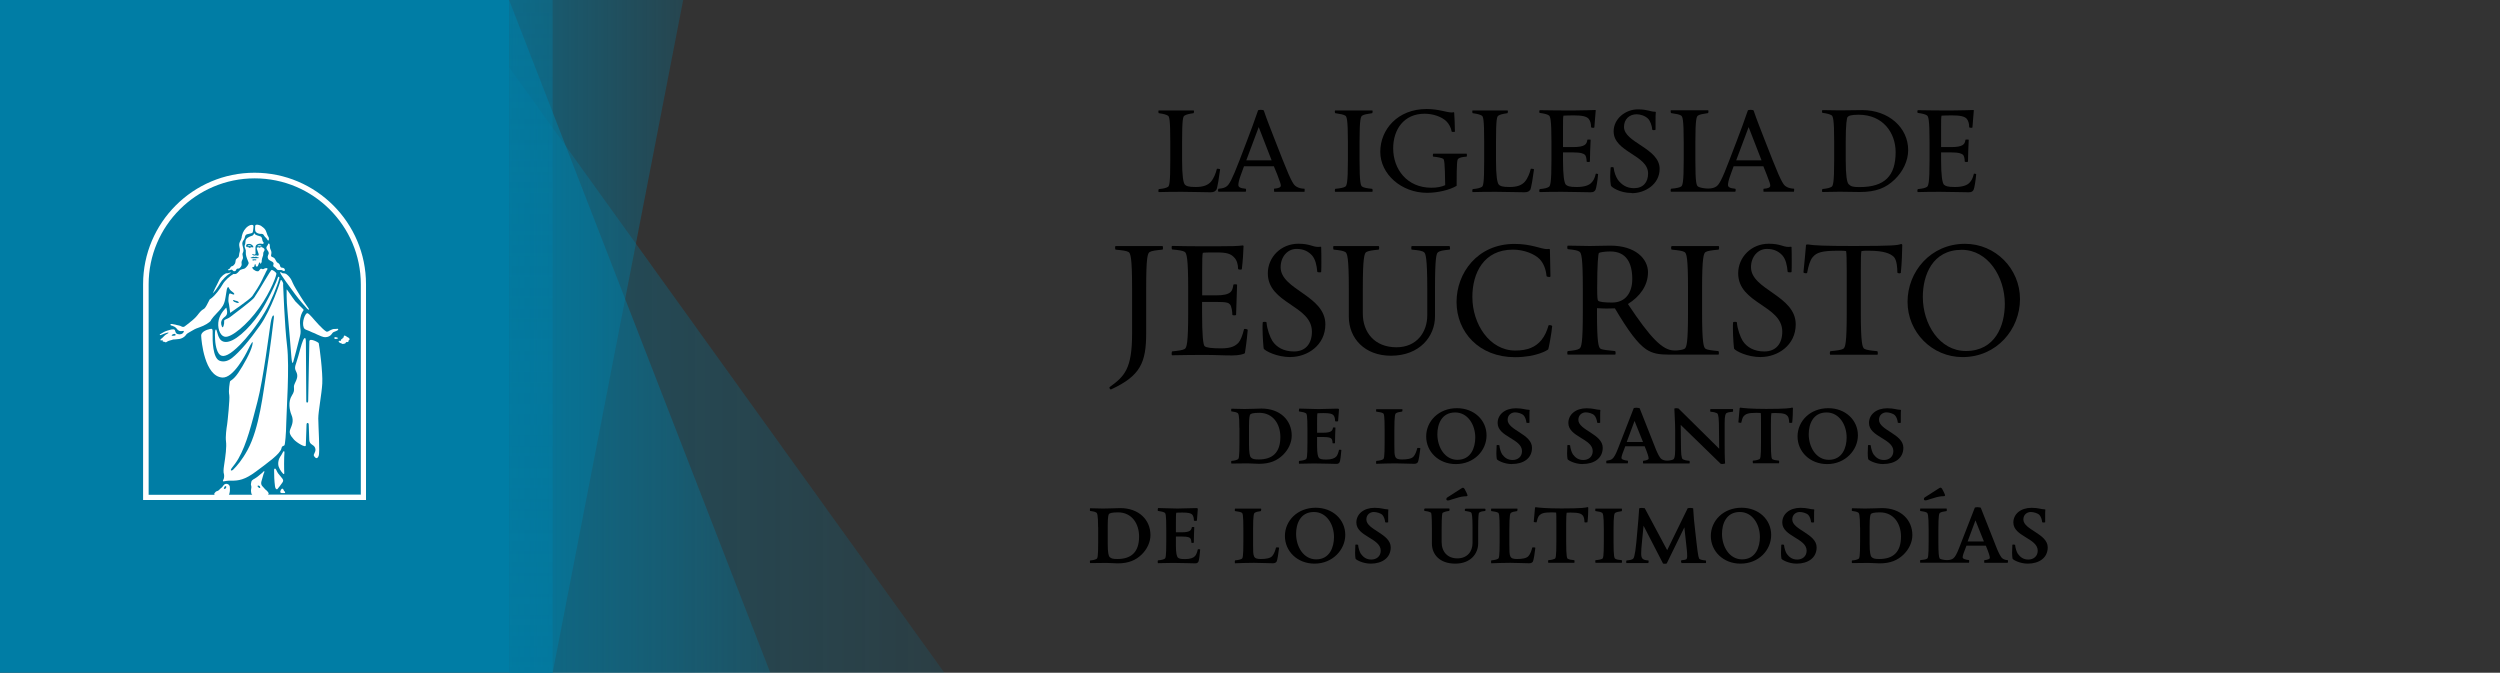 <?xml version="1.0" encoding="UTF-8"?>
<svg id="Layer_1" data-name="Layer 1" xmlns="http://www.w3.org/2000/svg" xmlns:xlink="http://www.w3.org/1999/xlink" viewBox="0 0 275 74">
  <rect x="0" y="0" width="275" height="74" fill="#333333" stroke="none"/>
  <defs>
    <style>
      .cls-1 {
        fill: url(#linear-gradient);
      }

      .cls-2 {
        fill: #007da5;
      }

      .cls-3 {
        fill: #fff;
      }

      .cls-4 {
        fill: url(#linear-gradient-3);
      }

      .cls-5 {
        fill: url(#linear-gradient-4);
      }

      .cls-6 {
        fill: url(#linear-gradient-2);
      }
    </style>
    <linearGradient id="linear-gradient" x1="-866.13" y1="-6453.24" x2="-866.13" y2="-6434.08" gradientTransform="translate(6509.23 -829.14) rotate(-90)" gradientUnits="userSpaceOnUse">
      <stop offset="0" stop-color="#007da5" stop-opacity=".6"/>
      <stop offset="1" stop-color="#007da5" stop-opacity=".25"/>
    </linearGradient>
    <linearGradient id="linear-gradient-2" x1="-869.83" y1="-6453.24" x2="-869.83" y2="-6405.35" gradientTransform="translate(6509.23 -829.14) rotate(-90)" gradientUnits="userSpaceOnUse">
      <stop offset="0" stop-color="#007da5" stop-opacity=".35"/>
      <stop offset="1" stop-color="#007da5" stop-opacity=".15"/>
    </linearGradient>
    <linearGradient id="linear-gradient-3" x1="-866.13" y1="-6453.24" x2="-866.13" y2="-6424.51" gradientTransform="translate(6509.23 -829.14) rotate(-90)" gradientUnits="userSpaceOnUse">
      <stop offset="0" stop-color="#007da5" stop-opacity=".6"/>
      <stop offset="1" stop-color="#007da5" stop-opacity=".25"/>
    </linearGradient>
    <linearGradient id="linear-gradient-4" x1="-903.14" y1="-6450.83" x2="-829.14" y2="-6450.83" gradientTransform="translate(6509.23 -829.14) rotate(-90)" gradientUnits="userSpaceOnUse">
      <stop offset="0" stop-color="#007da5" stop-opacity=".6"/>
      <stop offset="1" stop-color="#007da5" stop-opacity=".35"/>
    </linearGradient>
  </defs>
  <g>
    <g>
      <path d="m133.78,20.89c-.1.15-.26.26-.62.26-.87,0-1.91-.05-3.09-.05-.93,0-1.6,0-2.62.03,0,0-.03-.08-.03-.13,0-.1.03-.18.05-.2.56-.05.8-.13.98-.23.18-.08.28-.38.28-2.91v-2.04c0-2.52-.1-2.83-.28-2.91-.18-.1-.41-.18-.98-.26-.03,0-.05-.13-.05-.2,0-.05.03-.1.03-.1h3.86s.03.05.03.1c0,.08-.03.2-.05.2-.56.08-.8.15-.98.26-.18.08-.28.38-.28,2.91v2.04c0,1.68.13,2.45.31,2.65.15.15.36.26,1.19.26s1.34-.2,1.68-.59c.31-.36.54-.95.64-1.39,0-.03.05-.03.1-.03.1,0,.26.03.26.08-.09.72-.29,2.06-.42,2.26Z"/>
      <path d="m140.11,18.29h-3.27l-.31.85c-.26.69-.31,1-.31,1.21,0,.23.21.36.8.41.03,0,.05.08.05.15,0,.08-.03.18-.05.18h-2.99s-.05-.08-.05-.15c0-.08.03-.15.05-.18.44-.03.69-.1.9-.26.28-.2.59-.72,1.42-2.88l.77-2.01c.44-1.16.9-2.37,1.26-3.45,0-.05.15-.08.31-.08s.31.03.33.08c.36,1.08.75,2.01,1.16,3.09l.93,2.37c1.03,2.62,1.24,2.75,1.5,2.91.26.15.46.21.87.23.03,0,.03.05.03.13,0,.1,0,.21-.03.21h-3.32s-.02-.11-.02-.22c0-.08,0-.13.03-.13.44-.03.72-.13.72-.33,0-.15-.08-.41-.38-1.19l-.39-.95Zm-3.01-.65h2.78l-1.42-3.66-1.37,3.66Z"/>
      <path d="m146.86,21.1s-.03-.08-.03-.13c0-.1.03-.18.05-.2.56-.05.93-.13,1.08-.23.18-.08.31-.38.31-2.91v-2.01c0-2.52-.13-2.83-.31-2.91-.15-.1-.51-.18-1.08-.26-.03,0-.05-.13-.05-.2,0-.05.03-.1.03-.1h4.1s.03.05.03.1c0,.08-.03.2-.05.2-.56.08-.93.15-1.08.26-.18.08-.31.38-.31,2.91v2.01c0,2.52.13,2.83.31,2.91.15.1.51.18,1.08.23.03.03.05.1.05.2,0,.05-.03.13-.03.13h-4.1Z"/>
      <path d="m161.33,16.9s.03.08.03.15c0,.1,0,.18-.05.18-.54.05-.72.1-.9.23-.13.08-.18.51-.18,2.88v.1c-.77.46-2.09.77-3.25.77-2.83,0-5.15-2.06-5.15-4.51s1.91-4.71,5.1-4.71c1.31,0,2.21.38,2.75.38.08,0,.13,0,.18-.03.08,0,.1.03.1.05.03.49.08,1.34.08,2.09,0,.03-.08.03-.15.03-.1,0-.21,0-.21-.05-.05-.38-.31-.87-.59-1.13-.51-.49-1.44-.82-2.39-.82-2.27,0-3.45,1.73-3.45,3.81,0,2.29,1.52,4.33,4.2,4.33.64,0,1.11-.1,1.52-.28-.03-2.52-.1-2.83-.23-2.91-.15-.08-.51-.18-1.08-.23-.03,0-.05-.08-.05-.15s.03-.18.05-.18h3.69Z"/>
      <path d="m168.31,20.89c-.1.15-.26.26-.62.26-.87,0-1.91-.05-3.09-.05-.93,0-1.6,0-2.62.03,0,0-.03-.08-.03-.13,0-.1.03-.18.05-.2.56-.05.8-.13.98-.23.18-.08.28-.38.28-2.91v-2.04c0-2.52-.1-2.83-.28-2.91-.18-.1-.41-.18-.98-.26-.03,0-.05-.13-.05-.2,0-.05.03-.1.03-.1h3.86s.03.05.03.1c0,.08-.03.2-.05.2-.56.08-.8.15-.98.26-.18.08-.28.38-.28,2.91v2.04c0,1.68.13,2.45.31,2.65.15.15.36.26,1.19.26s1.34-.2,1.68-.59c.31-.36.54-.95.64-1.39,0-.03.05-.03.1-.03.1,0,.26.03.26.08-.09.72-.3,2.06-.42,2.26Z"/>
      <path d="m175.5,20.89c-.1.15-.18.26-.54.26-.87,0-1.91-.05-3.09-.05-.93,0-1.5,0-2.5.03-.03,0-.05-.08-.05-.15s.03-.15.05-.18c.56-.05.82-.13.98-.23.18-.08.31-.41.31-2.94v-2.01c0-2.52-.13-2.86-.31-2.94-.15-.1-.41-.18-.98-.26-.03,0-.05-.08-.05-.15,0-.08.03-.15.05-.15,1.11.03,2.86.03,3.79.03,1.24,0,1.86-.05,2.32-.05.05,0,.05.03.05.05-.05.46-.08,1.13-.15,1.86,0,.03-.08.05-.15.05-.1,0-.21-.03-.21-.08,0-.36-.08-.69-.28-.93-.23-.23-.64-.36-1.65-.36-.56,0-.95.03-1.11.03-.05.15-.05.62-.05,1.5v1.96h1.06c1.37,0,1.55-.31,1.62-.8,0-.03.1-.03.18-.03s.18,0,.18.03c-.03.38-.08,2.04-.08,2.39,0,.03-.1.05-.18.05-.1,0-.18-.03-.18-.05,0-.26-.05-.62-.2-.75-.13-.1-.33-.26-1.37-.26h-1.03v.87c0,1.68.13,2.47.31,2.68.18.15.36.26,1.21.26s1.37-.2,1.62-.49c.2-.2.36-.49.46-.95,0-.03.05-.03.08-.03.08,0,.21.05.18.08-.06.7-.19,1.5-.29,1.71Z"/>
      <path d="m179.49,21.23c-1.34,0-2.27-.67-2.29-.82-.05-.26-.08-.59-.08-.98,0-.33.03-.67.05-1,0-.03.08-.05.18-.05.08,0,.15.03.15.05.05.54.26,1.03.46,1.34.41.54.95.93,1.78.93,1.03,0,1.55-.67,1.55-1.62,0-2.04-3.79-2.34-3.79-4.63,0-1.42,1.34-2.42,2.65-2.42,1.11,0,1.37.26,1.91.26.05,0,.08.03.08.05-.03.26-.03.54-.03.87v1.06s-.1.05-.18.05-.18-.03-.18-.05c-.03-.44-.23-.98-.46-1.21-.31-.31-.82-.49-1.26-.49-.8,0-1.39.54-1.39,1.39,0,1.73,3.92,2.34,3.92,4.61,0,1.72-1.62,2.68-3.06,2.68Z"/>
      <path d="m208.43,19.73c-.98.95-2.06,1.39-3.86,1.39-.64,0-1.65-.03-2.19-.03s-1.29.03-1.91.03c-.03,0-.05-.08-.05-.15s.03-.15.05-.18c.56-.05.8-.13.98-.23.18-.08.31-.41.31-2.94v-2.01c0-2.52-.13-2.86-.31-2.94-.18-.1-.41-.18-.98-.26-.03,0-.05-.08-.05-.15,0-.08.03-.15.05-.15.62,0,1.39.03,1.91.03s1.86-.03,2.47-.03c2.88,0,5.05,1.91,5.05,4.4,0,1.19-.59,2.37-1.47,3.22Zm-3.99-7.11c-.87,0-1.11.13-1.21.26-.08.1-.2.77-.2,2.68v2.06c0,1.68.13,2.42.31,2.63.26.26.46.33,1.21.33,2.78,0,3.97-1.24,3.97-3.84,0-2.11-1.37-4.12-4.07-4.12Z"/>
      <path d="m217.09,20.89c-.1.15-.18.26-.54.26-.87,0-1.91-.05-3.09-.05-.93,0-1.5,0-2.5.03-.03,0-.05-.08-.05-.15s.03-.15.05-.18c.56-.05.82-.13.98-.23.18-.08.31-.41.31-2.94v-2.01c0-2.52-.13-2.86-.31-2.94-.15-.1-.41-.18-.98-.26-.03,0-.05-.08-.05-.15,0-.08.03-.15.05-.15,1.11.03,2.86.03,3.79.03,1.24,0,1.86-.05,2.32-.05.05,0,.05.03.05.05-.05.46-.08,1.13-.15,1.86,0,.03-.08.05-.15.05-.1,0-.21-.03-.21-.08,0-.36-.08-.69-.28-.93-.23-.23-.64-.36-1.65-.36-.56,0-.95.03-1.11.03-.05.15-.05.62-.05,1.5v1.96h1.06c1.37,0,1.55-.31,1.62-.8,0-.03.1-.03.18-.03s.18,0,.18.03c-.03.38-.08,2.04-.08,2.39,0,.03-.1.05-.18.05-.1,0-.18-.03-.18-.05,0-.26-.05-.62-.2-.75-.13-.1-.33-.26-1.37-.26h-1.03v.87c0,1.68.13,2.47.31,2.68.18.15.36.26,1.21.26s1.37-.2,1.62-.49c.2-.2.36-.49.46-.95,0-.03.05-.03.08-.03.08,0,.21.05.18.08-.06.7-.19,1.5-.29,1.71Z"/>
      <path d="m127.89,27.07s.04.09.04.19-.02.2-.06.2c-.72.07-1.18.13-1.4.26-.24.13-.39.62-.39,3.98v4.94c0,3.23-.62,4.69-3.83,6.18l-.06.02c-.07,0-.15-.11-.15-.2,0-.02,0-.04.02-.06,1.62-1.18,2.47-1.97,2.47-5.88v-5c0-3.36-.17-3.85-.39-3.98s-.7-.19-1.42-.26c-.04-.02-.06-.13-.06-.22s.02-.17.04-.17h5.19Z"/>
      <path d="m136.6,29.62s-.07.04-.15.04c-.11,0-.26-.02-.26-.09,0-.44-.13-.96-.43-1.25-.37-.41-.83-.55-1.88-.55-.72,0-1.4,0-1.57.04-.06.19-.07.87-.07,2.03v2.65h1.51c1.75,0,1.81-.5,1.92-1.16,0-.04.09-.06.19-.06.11,0,.22.02.22.06l-.11,3.32s-.09.04-.19.04c-.11,0-.22-.02-.22-.06,0-.33-.09-.96-.26-1.14-.17-.17-.26-.28-1.57-.28h-1.5v1.24c0,2.38.11,3.47.28,3.63s.74.24,1.82.24c1.14,0,1.57-.28,1.9-.62.22-.24.44-.77.61-1.48,0-.04.06-.04.11-.04.13,0,.3.06.3.11-.09,1.16-.3,2.51-.31,2.55-.09.11-.64.26-1.42.26-1.11,0-1.68-.06-3.21-.06-1.2,0-2.08.02-3.39.04-.02,0-.04-.07-.04-.17s.02-.24.06-.26c.72-.07,1.14-.13,1.37-.26s.39-.62.39-3.98v-2.69c0-3.36-.17-3.89-.39-4.02s-.64-.19-1.37-.26c-.04-.02-.06-.13-.06-.22s.02-.17.04-.17c.83.02,1.97.04,3.02.04h2.03c1.55,0,2.16-.02,2.71-.09.09,0,.11.04.11.07-.02.64-.07,1.56-.19,2.56Z"/>
      <path d="m141.96,39.28c-1.53,0-2.78-.68-2.95-.92-.02-.04-.13-1.27-.13-2.25,0-.24,0-.46.02-.64,0-.06.11-.07.22-.07.09,0,.2.02.2.07.04.7.39,1.64.64,2.03.46.7,1.25,1.16,2.38,1.16,1.27,0,1.97-.85,1.97-2.18,0-2.91-4.85-3.06-4.85-6.42,0-1.75,1.42-3.25,3.36-3.25,1.27,0,1.55.35,2.18.35.07,0,.15-.02.26-.02.06,0,.07.02.07.06.02.43.02,1.05.02,1.71,0,.33,0,.68-.02,1.01,0,.02-.07.04-.17.04-.11,0-.24-.02-.26-.07-.06-.74-.22-1.38-.57-1.79-.41-.44-.92-.72-1.71-.72-1,0-1.75.87-1.75,2.01,0,2.49,4.92,3.1,4.92,6.29,0,2.3-1.98,3.59-3.84,3.59Z"/>
      <path d="m159.51,27.29c0,.07-.02.17-.06.17-.72.07-1.09.13-1.29.31-.15.13-.31.57-.31,3.93v3.1c0,2.21-1.69,4.33-4.85,4.33-2.87,0-4.63-1.9-4.63-4.3v-3.13c0-3.36-.17-3.85-.39-3.98-.24-.13-.55-.19-1.27-.26-.04-.02-.06-.13-.06-.22s.02-.17.04-.17h4.98s.04.07.04.17-.02.2-.06.22c-.72.07-1.11.13-1.35.26-.22.13-.39.62-.39,3.98v2.8c0,2.03,1.27,3.7,3.7,3.7,2.27,0,3.39-1.71,3.39-3.5v-3c0-3.36-.19-3.8-.33-3.93-.2-.19-.62-.24-1.37-.31-.04,0-.06-.09-.06-.19s.02-.2.06-.2h4.13c.06,0,.07.12.07.23Z"/>
      <path d="m170.36,30.46c-.11,0-.22-.04-.24-.09-.07-.75-.31-1.38-.75-1.86-.56-.57-1.71-1.05-2.95-1.05-3.21,0-4.46,2.58-4.46,5.2,0,3,1.9,5.9,4.72,5.9,1.37,0,2.25-.39,2.88-1.16.39-.48.61-1.03.77-1.58,0-.04.06-.06.11-.06.13,0,.3.06.3.11-.06.77-.39,2.49-.43,2.55-.06.09-1.29.87-3.67.87-3.93,0-6.42-2.75-6.42-6.08,0-3.15,2.27-6.38,6.38-6.38,1.88,0,2.91.57,3.58.57.07,0,.15-.02.2-.02.07,0,.11.04.11.07l.06,2.97s-.09.06-.19.06Z"/>
      <path d="m193.7,39.28c-1.53,0-2.78-.68-2.95-.92-.02-.04-.13-1.27-.13-2.25,0-.24,0-.46.02-.64,0-.06.11-.07.22-.07.09,0,.2.02.2.07.04.7.39,1.64.64,2.03.46.7,1.25,1.16,2.38,1.16,1.27,0,1.97-.85,1.97-2.18,0-2.91-4.85-3.06-4.85-6.42,0-1.75,1.42-3.25,3.36-3.25,1.27,0,1.55.35,2.18.35.07,0,.15-.02.26-.02.06,0,.07.02.07.06.02.43.02,1.05.02,1.71,0,.33,0,.68-.02,1.01,0,.02-.07.04-.17.04-.11,0-.24-.02-.26-.07-.06-.74-.22-1.38-.57-1.79-.41-.44-.92-.72-1.71-.72-1,0-1.75.87-1.75,2.01,0,2.49,4.92,3.1,4.92,6.29,0,2.3-1.98,3.59-3.84,3.59Z"/>
      <path d="m209.12,30s-.09.07-.19.07c-.11,0-.22-.04-.22-.11,0-.46-.06-1.35-.37-1.68-.37-.39-1.12-.7-2.75-.7-.43,0-.64,0-.83.04-.06.19-.07,1.07-.07,2.23v4.54c0,3.36.17,3.85.39,3.98s.68.19,1.42.26c.04.02.06.13.06.22s-.02.17-.04.17h-5.2s-.04-.07-.04-.15c0-.11.02-.22.07-.24.72-.07,1.18-.13,1.4-.26.24-.13.39-.62.39-3.98v-4.54c0-1.16-.02-2.05-.07-2.23-.19-.04-.5-.04-.92-.04-1.73,0-2.32.19-2.75.7-.3.35-.48,1-.61,1.71,0,.06-.07.07-.15.07-.11,0-.26-.04-.26-.11.11-.96.22-2.36.28-2.99,0-.04.06-.07.15-.07h.07c.64.11,1.82.17,5.03.17,4.41,0,4.81-.09,5.14-.2.02,0,.06-.02.07-.02.07,0,.13.06.13.09-.01.7-.05,2.08-.16,3.06Z"/>
      <path d="m215.88,39.28c-3.37,0-6.05-2.75-6.05-6.08s2.55-6.38,6.32-6.38c3.37,0,6.05,2.75,6.05,6.08,0,3.3-2.54,6.38-6.32,6.38Zm-.09-11.8c-3.23,0-4.28,2.8-4.28,5.18,0,3,1.84,5.95,4.74,5.95,3.23,0,4.28-2.8,4.28-5.18,0-3-1.87-5.95-4.74-5.95Z"/>
      <path d="m136.33,47.05c0-1.43-.1-1.58-.22-1.63-.12-.07-.27-.12-.65-.17-.03,0-.03-.05-.03-.1s0-.19.02-.19h.12c.21,0,.84.03,1.32.03.72,0,1.5-.05,1.87-.05,2.08,0,3.33,1.31,3.33,2.97,0,.79-.38,1.56-.96,2.13-.65.63-1.44.98-2.64.98-.34,0-.87-.05-1.25-.05-.63,0-1.36.02-1.79.02-.02,0-.02-.12-.02-.17s0-.1.03-.12c.38-.03.56-.1.69-.17.12-.05.19-.19.19-1.87v-1.6h0Zm1.06-.2v2.03c0,.94.09,1.32.21,1.44.17.17.36.22.86.22,1.5,0,2.38-.74,2.38-2.47,0-1.41-.79-2.66-2.32-2.66-.72,0-.93.1-1,.19-.05.07-.13.33-.13,1.25Z"/>
      <path d="m144.88,46.71v.89h.67c.91,0,1.03-.24,1.08-.56,0-.02.07-.02.12-.02s.15,0,.15.02c-.02.26-.05,1.46-.05,1.7,0,.02-.1.03-.15.03-.07,0-.12-.02-.12-.03,0-.17-.03-.41-.14-.5-.09-.07-.22-.17-.91-.17h-.65v1c0,.81.09,1.17.21,1.31.12.1.24.17.81.17s.91-.14,1.08-.32c.14-.14.24-.43.31-.74,0-.02.12-.02.14-.02.05,0,.14.03.12.05-.03.48-.12,1.19-.19,1.32-.07.1-.12.19-.36.19-.58,0-1.2-.05-2.45-.05-.34,0-1.5.03-1.65.03-.02,0-.02-.12-.02-.17s0-.12.03-.14c.38-.03.6-.1.72-.17.12-.05.19-.19.19-1.87v-1.34c0-1.68-.07-1.82-.19-1.87-.12-.07-.34-.14-.72-.19-.03,0-.03-.07-.03-.12s.02-.19.03-.19h.22c.63,0,1.27.05,1.91.05.46,0,1.51-.05,2.08-.05.07,0,.15.02.17.07-.03.31-.05.82-.1,1.31,0,.02-.14.03-.19.03-.07,0-.14-.02-.14-.05,0-.24-.05-.5-.19-.65-.15-.15-.43-.22-1.1-.22-.38,0-.55.02-.65.02-.04.1-.04.77-.04,1.26Z"/>
      <path d="m154.27,45.13c0,.05-.02.14-.03.14-.38.05-.53.1-.65.17-.12.05-.21.19-.21,1.87v1.67c0,1.31,0,1.56.86,1.56.53,0,1.03-.07,1.25-.32.21-.24.34-.63.41-.93,0-.02.14-.02.17-.02.07,0,.17.02.17.05-.05.48-.19,1.38-.27,1.51-.07.1-.17.19-.41.19-.46,0-1.41-.05-2.08-.05s-1.51.03-2.09.05c-.02,0-.02-.1-.02-.15s0-.15.03-.17c.38-.03.6-.1.72-.17.12-.05.19-.19.19-1.87v-1.34c0-1.68-.07-1.82-.19-1.87-.12-.07-.34-.12-.72-.17-.03,0-.03-.05-.03-.1s0-.17.02-.17h2.87s.02.1.02.13Z"/>
      <path d="m160.14,51.05c-1.89,0-3.26-1.36-3.26-3.04s1.38-3.11,3.38-3.11c1.89,0,3.26,1.31,3.26,2.99s-1.38,3.16-3.38,3.16Zm-.07-5.68c-1.51,0-1.96,1.32-1.96,2.4,0,1.41.81,2.81,2.21,2.81,1.51,0,1.96-1.38,1.96-2.45,0-1.41-.82-2.76-2.21-2.76Z"/>
      <path d="m166.32,51.05c-.89,0-1.65-.44-1.67-.55-.03-.17-.05-.39-.05-.65,0-.22.02-.65.03-.87,0-.02.08-.03.15-.03.05,0,.15.02.15.03.03.36.17.79.31,1,.27.36.6.62,1.15.62s1.03-.34,1.03-.98c0-1.36-2.68-1.56-2.68-3.09,0-.94.81-1.62,2.01-1.62.74,0,1.08.17,1.44.17.03,0,.07.02.07.03-.02.17-.02.36-.02.58v.81s-.09.03-.14.03-.19-.02-.19-.03c-.02-.29-.15-.65-.31-.81-.2-.21-.65-.33-.94-.33-.38,0-.82.26-.82.82,0,1.15,2.68,1.56,2.68,3.07.01,1.16-.93,1.79-2.2,1.79Z"/>
      <path d="m174.1,51.05c-.89,0-1.65-.44-1.67-.55-.03-.17-.05-.39-.05-.65,0-.22.02-.65.03-.87,0-.02.08-.03.15-.03.05,0,.15.02.15.03.03.36.17.79.31,1,.27.36.6.62,1.15.62s1.03-.34,1.03-.98c0-1.36-2.68-1.56-2.68-3.09,0-.94.81-1.62,2.01-1.62.74,0,1.08.17,1.44.17.03,0,.07.02.07.03-.02.17-.02.36-.02.58v.81s-.09.03-.14.03-.19-.02-.19-.03c-.02-.29-.15-.65-.31-.81-.2-.21-.65-.33-.94-.33-.38,0-.82.26-.82.82,0,1.15,2.68,1.56,2.68,3.07,0,1.16-.94,1.79-2.2,1.79Z"/>
      <path d="m194.99,50.52c.12.07.31.12.69.15.02.02.03.07.03.14,0,.03-.02.15-.02.15h-2.87s-.02-.12-.02-.17,0-.1.03-.12c.38-.03.56-.09.69-.15.12-.05.19-.19.19-1.87v-2.03c0-.58,0-1.08-.03-1.19-.09,0-.26-.02-.46-.02-.98,0-1.17.14-1.39.34-.15.14-.24.51-.29.74,0,.02-.02.02-.05.02-.07,0-.27-.03-.27-.05l.14-1.55s.03-.07.07-.07c.34.05,1.2.14,2.85.14,2.26,0,2.69-.09,2.87-.15.03,0,.07.05.07.07,0,.36-.02,1.1-.08,1.6,0,0-.14.02-.19.02-.07,0-.14-.02-.14-.03,0-.24-.05-.58-.17-.72-.17-.19-.34-.34-1.38-.34-.21,0-.32.02-.41.02-.03.1-.05.6-.05,1.19v2.03c0,1.68.08,1.81.2,1.87Z"/>
      <path d="m200.99,51.05c-1.89,0-3.26-1.36-3.26-3.04s1.38-3.11,3.38-3.11c1.89,0,3.26,1.31,3.26,2.99,0,1.6-1.37,3.16-3.38,3.16Zm-.07-5.68c-1.51,0-1.96,1.32-1.96,2.4,0,1.41.81,2.81,2.21,2.81,1.51,0,1.96-1.38,1.96-2.45,0-1.41-.82-2.76-2.21-2.76Z"/>
      <path d="m207.17,51.05c-.89,0-1.65-.44-1.67-.55-.03-.17-.05-.39-.05-.65,0-.22.02-.65.03-.87,0-.02.08-.03.15-.03.05,0,.15.02.15.03.03.36.17.79.31,1,.27.36.6.62,1.15.62s1.03-.34,1.03-.98c0-1.36-2.68-1.56-2.68-3.09,0-.94.81-1.62,2.01-1.62.74,0,1.08.17,1.44.17.03,0,.07.02.07.03-.02.17-.02.36-.02.58v.81s-.09.03-.14.03-.19-.02-.19-.03c-.02-.29-.15-.65-.31-.81-.2-.21-.65-.33-.94-.33-.38,0-.82.26-.82.82,0,1.15,2.68,1.56,2.68,3.07,0,1.16-.94,1.79-2.2,1.79Z"/>
      <path d="m120.79,58c0-1.43-.1-1.58-.22-1.63-.12-.07-.27-.12-.65-.17-.03,0-.03-.05-.03-.1s0-.19.02-.19h.12c.21,0,.84.03,1.32.03.72,0,1.5-.05,1.87-.05,2.08,0,3.33,1.31,3.33,2.97,0,.79-.38,1.56-.96,2.13-.65.63-1.44.98-2.64.98-.34,0-.87-.05-1.25-.05-.63,0-1.36.02-1.79.02-.02,0-.02-.12-.02-.17s0-.1.03-.12c.38-.03.56-.1.69-.17.12-.05.19-.19.19-1.87v-1.6h0Zm1.06-.2v2.03c0,.94.09,1.32.21,1.44.17.17.36.22.86.22,1.5,0,2.38-.74,2.38-2.47,0-1.41-.79-2.66-2.32-2.66-.72,0-.93.1-1,.19-.05.07-.13.33-.13,1.25Z"/>
      <path d="m129.35,57.66v.89h.67c.91,0,1.03-.24,1.08-.56,0-.02.07-.02.12-.02s.15,0,.15.02c-.02.26-.05,1.46-.05,1.7,0,.02-.1.03-.15.03-.07,0-.12-.02-.12-.03,0-.17-.03-.41-.14-.5-.09-.07-.22-.17-.91-.17h-.65v1c0,.81.09,1.17.21,1.31.12.1.24.17.81.17s.91-.14,1.08-.33c.14-.14.24-.43.31-.74,0-.02.12-.02.14-.02.05,0,.14.03.12.05-.03.48-.12,1.19-.19,1.32-.07.1-.12.19-.36.19-.58,0-1.2-.05-2.45-.05-.34,0-1.5.03-1.65.03-.02,0-.02-.12-.02-.17s0-.12.03-.14c.38-.03.6-.1.72-.17.12-.05.19-.19.19-1.87v-1.34c0-1.68-.07-1.82-.19-1.87-.12-.07-.34-.14-.72-.19-.03,0-.03-.07-.03-.12s.02-.19.03-.19h.22c.63,0,1.27.05,1.91.05.46,0,1.51-.05,2.08-.05.07,0,.15.02.17.07-.03.31-.05.82-.1,1.31,0,.02-.14.03-.19.03-.07,0-.14-.02-.14-.05,0-.24-.05-.5-.19-.65-.15-.15-.43-.22-1.1-.22-.38,0-.55.02-.65.02-.04.1-.04.77-.04,1.27Z"/>
      <path d="m138.73,56.08c0,.05-.02.14-.03.14-.38.05-.53.1-.65.17-.12.05-.21.19-.21,1.87v1.67c0,1.31,0,1.56.86,1.56.53,0,1.03-.07,1.25-.33.21-.24.34-.63.41-.93,0-.02.14-.02.17-.02.07,0,.17.02.17.05-.05.48-.19,1.38-.27,1.51-.07.1-.17.19-.41.19-.46,0-1.41-.05-2.08-.05s-1.51.03-2.09.05c-.02,0-.02-.1-.02-.15s0-.15.03-.17c.38-.03.6-.1.72-.17.12-.05.19-.19.19-1.87v-1.34c0-1.68-.07-1.82-.19-1.87-.12-.07-.34-.12-.72-.17-.03,0-.03-.05-.03-.1s0-.17.02-.17h2.87s.02.1.02.13Z"/>
      <path d="m144.6,62c-1.89,0-3.26-1.36-3.26-3.04s1.38-3.11,3.38-3.11c1.89,0,3.26,1.31,3.26,2.99,0,1.6-1.37,3.16-3.38,3.16Zm-.07-5.68c-1.51,0-1.96,1.32-1.96,2.4,0,1.41.81,2.81,2.21,2.81,1.51,0,1.96-1.38,1.96-2.45,0-1.41-.82-2.76-2.21-2.76Z"/>
      <path d="m150.78,62c-.89,0-1.65-.44-1.67-.55-.03-.17-.05-.39-.05-.65,0-.22.02-.65.03-.87,0-.02.08-.03.15-.03.05,0,.15.02.15.03.03.36.17.79.31,1,.27.36.6.62,1.15.62s1.03-.34,1.03-.98c0-1.36-2.68-1.56-2.68-3.09,0-.94.81-1.62,2.01-1.62.74,0,1.08.17,1.44.17.03,0,.07.02.07.03-.02.17-.02.36-.02.58v.81s-.09.03-.14.03-.19-.02-.19-.03c-.02-.29-.15-.65-.31-.81-.2-.2-.65-.32-.94-.32-.38,0-.82.26-.82.82,0,1.15,2.68,1.56,2.68,3.07,0,1.15-.94,1.79-2.2,1.79Z"/>
      <path d="m162.7,56.39c-.05.05-.1.44-.1,1.63v1.75c0,1.12-.82,2.23-2.52,2.23s-2.57-1-2.57-2.21v-1.55c0-1.63-.07-1.82-.1-1.84-.14-.09-.31-.15-.65-.19-.1,0-.1-.05-.1-.14,0-.07.02-.14.12-.14h2.57c.1,0,.1.02.1.14,0,.09-.02.14-.1.14-.34.05-.53.12-.67.21-.02.02-.1.19-.1,1.82v1.38c0,1.1.67,1.8,1.73,1.8s1.67-.72,1.67-1.7v-1.7c0-1.25-.08-1.58-.14-1.63-.09-.09-.26-.12-.56-.17-.15,0-.15-.05-.15-.12s0-.15.15-.15h2.03c.1,0,.1.08.1.15,0,.09-.05.12-.15.12-.31.03-.44.08-.54.17Zm-1.58-2.57c.12.2.31.6.31.65,0,.07-.05.12-.14.12-.34,0-.7.07-1.06.19l-.5.15c-.22.07-.31.12-.48.12-.12,0-.15-.07-.15-.14s.02-.14.1-.19l1.53-.98c.07-.05.15-.09.19-.09.07,0,.14.06.21.16Z"/>
      <path d="m166.92,56.08c0,.05-.02.14-.03.14-.38.05-.53.1-.65.17-.12.05-.21.19-.21,1.87v1.67c0,1.31,0,1.56.86,1.56.53,0,1.03-.07,1.25-.33.21-.24.34-.63.41-.93,0-.02.14-.02.17-.02.07,0,.17.02.17.05-.05.48-.19,1.38-.27,1.51-.07.1-.17.19-.41.19-.46,0-1.41-.05-2.08-.05s-1.51.03-2.09.05c-.02,0-.02-.1-.02-.15s0-.15.03-.17c.38-.03.6-.1.72-.17.12-.05.19-.19.19-1.87v-1.34c0-1.68-.07-1.82-.19-1.87-.12-.07-.34-.12-.72-.17-.03,0-.03-.05-.03-.1s0-.17.02-.17h2.87s.02.1.02.13Z"/>
      <path d="m172.48,61.47c.12.07.31.12.69.15.02.02.03.07.03.14,0,.03-.02.15-.02.15h-2.87s-.02-.12-.02-.17,0-.1.03-.12c.38-.03.56-.09.69-.15.12-.05.19-.19.19-1.87v-2.03c0-.58,0-1.08-.03-1.19-.09,0-.26-.02-.46-.02-.98,0-1.17.14-1.39.34-.15.14-.24.51-.29.74,0,.02-.02.02-.05.02-.07,0-.27-.03-.27-.05l.14-1.55s.03-.07.07-.07c.34.05,1.2.14,2.85.14,2.26,0,2.69-.09,2.87-.15.03,0,.07.05.07.07,0,.36-.02,1.1-.09,1.6,0,0-.14.02-.19.02-.07,0-.14-.02-.14-.03,0-.24-.05-.58-.17-.72-.17-.19-.34-.34-1.38-.34-.21,0-.33.02-.41.02-.03.1-.05.6-.05,1.19v2.03c0,1.68.09,1.81.21,1.87Z"/>
      <path d="m177.49,59.6c0,1.68.09,1.82.21,1.87.12.07.31.12.69.15.02.02.03.07.03.14,0,.03-.02.15-.02.15h-2.9s-.02-.12-.02-.17,0-.1.03-.12c.38-.03.6-.09.72-.15.12-.05.19-.19.19-1.87v-1.34c0-1.68-.1-1.82-.22-1.87-.12-.07-.31-.12-.69-.17-.03,0-.03-.05-.03-.1s0-.17.02-.17h2.9s.02.1.02.14c0,.05-.02.14-.03.14-.38.05-.56.1-.69.17-.12.05-.21.19-.21,1.87v1.33h0Z"/>
      <path d="m184.98,61.92s-.07-.07-.07-.14c0-.05.02-.15.03-.15.26-.02.46-.05.56-.12.05-.03.09-.15.09-.36,0-.41-.07-.94-.09-1.13l-.22-2.01-1.94,3.97s-.09.03-.15.03c-.09,0-.26,0-.26-.03l-2.14-4.15-.17,1.74c-.07.63-.09,1.05-.09,1.34,0,.56.19.7.79.74.02,0,.03.05.03.1s-.02.19-.03.19h-2.42s-.02-.1-.02-.14c0-.07.02-.14.05-.15.38-.03.58-.09.69-.17.07-.05.22-.17.38-1.85l.12-1.34c.07-.77.15-1.65.19-2.37,0-.02.19-.05.27-.05.05,0,.34.02.34.03l2.47,4.62,2.26-4.62s.24-.03.29-.03c.1,0,.31.03.31.05.05.81.1,1.53.21,2.37l.15,1.34c.19,1.68.26,1.82.36,1.87.12.07.29.12.67.15.02.02.03.15.03.15,0,.1-.02.14-.03.14h-2.68Z"/>
      <path d="m191.45,62c-1.89,0-3.26-1.36-3.26-3.04s1.38-3.11,3.38-3.11c1.89,0,3.26,1.31,3.26,2.99s-1.37,3.16-3.38,3.16Zm-.07-5.68c-1.51,0-1.96,1.32-1.96,2.4,0,1.41.81,2.81,2.21,2.81,1.51,0,1.96-1.38,1.96-2.45,0-1.41-.82-2.76-2.21-2.76Z"/>
      <path d="m197.63,62c-.89,0-1.65-.44-1.67-.55-.03-.17-.05-.39-.05-.65,0-.22.02-.65.03-.87,0-.02.08-.03.15-.03.05,0,.15.02.15.03.03.36.17.79.31,1,.27.36.6.62,1.15.62s1.03-.34,1.03-.98c0-1.36-2.68-1.56-2.68-3.09,0-.94.81-1.62,2.01-1.62.74,0,1.08.17,1.44.17.03,0,.07.02.07.03-.02.17-.02.36-.02.58v.81s-.09.03-.14.03-.19-.02-.19-.03c-.02-.29-.15-.65-.31-.81-.2-.2-.65-.32-.94-.32-.38,0-.82.26-.82.82,0,1.15,2.68,1.56,2.68,3.07,0,1.15-.94,1.79-2.2,1.79Z"/>
      <path d="m204.6,58c0-1.43-.1-1.58-.22-1.63-.12-.07-.27-.12-.65-.17-.03,0-.03-.05-.03-.1s0-.19.02-.19h.12c.21,0,.84.03,1.32.03.72,0,1.5-.05,1.87-.05,2.08,0,3.33,1.31,3.33,2.97,0,.79-.38,1.56-.96,2.13-.65.63-1.44.98-2.64.98-.34,0-.87-.05-1.25-.05-.63,0-1.36.02-1.79.02-.02,0-.02-.12-.02-.17s0-.1.03-.12c.38-.03.56-.1.69-.17.12-.05.19-.19.19-1.87v-1.6h0Zm1.06-.2v2.03c0,.94.09,1.32.21,1.44.17.17.36.22.86.22,1.5,0,2.38-.74,2.38-2.47,0-1.41-.79-2.66-2.32-2.66-.72,0-.93.1-1,.19-.05.07-.13.33-.13,1.25Z"/>
      <path d="m223.05,62c-.89,0-1.65-.44-1.67-.55-.03-.17-.05-.39-.05-.65,0-.22.02-.65.03-.87,0-.02.08-.03.15-.03.05,0,.15.02.15.03.03.36.17.79.31,1,.27.36.6.62,1.15.62s1.03-.34,1.03-.98c0-1.36-2.68-1.56-2.68-3.09,0-.94.81-1.62,2.01-1.62.74,0,1.08.17,1.44.17.03,0,.07.02.07.03-.02.17-.02.36-.02.58v.81s-.09.03-.14.03-.19-.02-.19-.03c-.02-.29-.15-.65-.31-.81-.2-.2-.65-.32-.94-.32-.38,0-.82.26-.82.82,0,1.15,2.68,1.56,2.68,3.07,0,1.15-.94,1.79-2.2,1.79Z"/>
    </g>
    <path d="m187.62,38.37c-.22-.13-.39-.62-.39-3.98v-2.69c0-3.36.17-3.85.39-3.98s.68-.19,1.42-.26c.04-.02.06-.13.06-.22s-.02-.17-.04-.17h-5.18s-.06.07-.06.17.02.2.07.22c.72.07,1.18.13,1.4.26.24.13.39.62.39,3.98v2.69c0,3.36-.15,3.85-.39,3.98-.1.06-.25.1-.44.13-.32.06-.44.05-.69.05-1.29,0-2.64-1.42-5.09-5.11,1.29-.79,2.21-2.01,2.21-3.49s-1.38-2.93-4.13-2.93c-.83,0-1.57.04-2.25.04s-1.62-.04-2.44-.04c-.04,0-.06.09-.06.19s.02.2.07.2c.72.07,1.03.13,1.25.26.24.13.39.66.39,4.02v2.69c0,3.36-.15,3.85-.39,3.98-.22.13-.53.19-1.25.26-.06.02-.07.11-.07.2s.02.19.06.19h5.22s.04-.07.04-.17-.02-.2-.06-.22c-.81-.09-1.37-.13-1.6-.26-.22-.13-.39-.62-.39-3.98v-.48c.41.02.72.04,1.07.04.26,0,.53-.02.9-.02,1.5,2.53,2.49,3.85,3.43,4.5.72.48,1.43.59,2.55.59h5.42s.04-.07.04-.17-.02-.2-.06-.22c-.75-.07-1.2-.13-1.43-.26Zm-10.29-5.09c-.88,0-1.4-.07-1.53-.2-.07-.07-.11-.28-.11-1.38,0-2.67.11-3.76.19-3.87.07-.07.63-.17,1.25-.17,1.77,0,2.42,1.27,2.42,3.04,0,1.44-.7,2.58-2.21,2.58Z"/>
    <path d="m197.36,20.76c-.41-.03-.62-.08-.87-.23s-.46-.28-1.5-2.91l-.93-2.37c-.41-1.08-.8-2.01-1.16-3.09-.03-.05-.18-.08-.33-.08s-.31.03-.31.08c-.36,1.08-.82,2.29-1.26,3.45l-.77,2.01c-.82,2.16-1.13,2.68-1.42,2.88-.21.15-.51.24-.9.24s-.92-.09-1.11-.21-.31-.38-.31-2.91v-2.01c0-2.52.13-2.83.31-2.91.15-.1.51-.18,1.08-.26.03,0,.05-.13.05-.21,0-.05-.03-.1-.03-.1h-4.1s-.03.05-.03.1c0,.08.03.21.05.21.56.08.93.15,1.08.26.18.08.31.38.31,2.91v2.01c0,2.52-.13,2.83-.31,2.91-.15.1-.51.18-1.08.23-.03.03-.05.1-.05.2,0,.05.03.13.03.13h7.08s.05-.1.05-.18-.03-.15-.05-.15c-.59-.05-.8-.18-.8-.41,0-.21.05-.51.31-1.21l.31-.85h3.27l.38.95c.31.77.38,1.03.38,1.19,0,.2-.28.31-.72.33-.03,0-.03.05-.03.13,0,.1,0,.2.03.2h3.32s.03-.1.03-.2c0-.07,0-.12-.02-.12Zm-6.38-3.12l1.37-3.66,1.42,3.66h-2.78Z"/>
    <path d="m213.65,53.81c.12.2.31.6.31.65,0,.07-.05.12-.14.12-.34,0-.7.07-1.06.19l-.5.15c-.22.07-.31.12-.48.12-.12,0-.15-.07-.15-.14s.02-.14.1-.19l1.53-.98c.07-.05.15-.09.19-.09.07,0,.14.06.21.16Zm7.19,7.81c-.27-.03-.43-.09-.56-.19-.17-.09-.44-.65-.6-1.03l-1.8-4.56s-.24-.05-.34-.05-.29.02-.31.05l-1.73,4.44c-.24.62-.44,1-.65,1.15-.09.07-.21.12-.36.15-.04,0-.08.01-.12.02-.13.01-.28.02-.42,0-.19-.02-.33-.06-.43-.09-.04-.01-.07-.03-.1-.04-.03-.01-.05-.03-.07-.07-.07-.13-.13-.51-.13-1.8v-1.34c0-1.68.09-1.82.21-1.87.12-.07.31-.12.69-.17.02,0,.03-.09.03-.14,0-.03-.02-.14-.02-.14h-2.9s-.02.12-.02.17,0,.1.03.1c.38.05.56.1.69.17.12.05.22.19.22,1.87v1.34c0,1.68-.07,1.82-.19,1.87-.12.07-.34.12-.72.15-.03.02-.03.07-.03.12s0,.17.02.17h5.36s.02-.12.02-.17c0-.03,0-.12-.02-.12-.41-.05-.7-.14-.7-.31,0-.22.17-.62.32-1.01l.1-.27h2.13c.33.79.44,1.17.44,1.34,0,.14-.24.21-.6.26-.02,0-.02.09-.02.12,0,.05,0,.17.02.17h2.57s.03-.12.03-.17c0-.05,0-.12-.02-.12Zm-4.4-2.06l.86-2.32.93,2.32h-1.78Z"/>
    <path d="m190.63,45h-2.49s-.02.12-.02.15c0,.07.02.12.03.14.38.03.56.09.69.15.09.03.22.12.24,1.12l.03,2.8-4.48-4.43s-.17-.03-.24-.03c-.15,0-.21.03-.21.07,0,.22.09,1.58.09,2.35v2.11c0,.91-.12,1.04-.2,1.1-.07.05-.39.14-.69.14-.32,0-.5-.1-.62-.18-.2-.13-.44-.65-.6-1.03l-1.8-4.56s-.24-.05-.34-.05-.29.02-.31.05l-1.73,4.44c-.24.62-.44,1-.65,1.15-.14.1-.33.15-.62.19-.02,0-.02.08-.02.12,0,.05,0,.17.02.17h2.35s.02-.12.02-.17c0-.03,0-.12-.02-.12-.41-.05-.7-.14-.7-.31,0-.22.17-.62.32-1.01l.1-.27h2.13c.33.79.44,1.17.44,1.34,0,.14-.24.21-.6.26-.02,0-.02.08-.02.12,0,.05,0,.17.02.17h5.1s.02-.12.02-.15c0-.07-.02-.12-.03-.14-.38-.03-.56-.09-.69-.15-.09-.03-.22-.12-.24-1.12l-.03-2.68,4.39,4.27s.09.03.15.03c.09,0,.34-.03.34-.07-.05-.72-.05-1.55-.05-2.32v-2.11c0-.91.12-1.06.21-1.1.12-.07.31-.12.69-.15.03-.02.03-.07.03-.12,0-.05,0-.17-.01-.17Zm-11.69,3.62l.86-2.32.93,2.32h-1.78Z"/>
  </g>
  <g>
    <rect class="cls-2" width="56" height="74"/>
    <g>
      <path class="cls-3" d="m28,19c-6.76,0-12.26,5.5-12.26,12.26v23.74h24.52v-23.74c0-6.76-5.5-12.26-12.26-12.26h0Zm-3.37,34.69s.02-.04.03-.06c.01-.02.02-.05.03-.07.02-.05.08-.09.12-.09h0s.07.02.08.05c0,.02,0,.04,0,.06,0,.02-.01.06-.03.08-.02.04-.05.08-.09.11-.01,0-.03.01-.05.01-.03,0-.06,0-.08-.02-.02-.02-.02-.04-.01-.06h0Zm3.71-.25s.05-.04.08-.03c.04,0,.13.04.16.08h0s.05.08.05.13c0,.02-.01.04-.04.05-.01,0-.03.01-.05.01-.02,0-.04,0-.05-.02-.05-.04-.11-.08-.15-.15-.02-.04-.01-.07,0-.08h0Zm11.32.97h-10.18s.04-.04.06-.08c.03-.07,0-.12-.06-.2,0,0,0-.01-.01-.02-.06-.07-.11-.13-.18-.19-.05-.04-.11-.07-.14-.12-.08-.12-.29-.29-.36-.41-.1-.18-.06-.36,0-.55.07-.22.14-.47.2-.7.02-.07.11-.21.09-.28-.03-.11-.11.04-.17.09-.29.24-.56.5-.88.69-.11.06-.22.12-.31.21-.09.1-.08.23-.11.36,0,.03-.01.06-.01.09,0,.04.02.08.03.12.05.15.01.27-.01.42-.01.08-.02.17,0,.25,0,0,0,.02,0,.03.02.13.03.23.13.3h-2.57s.04-.07.06-.15c.04-.17.05-.27.05-.35,0-.05,0-.09,0-.14,0-.1,0-.2-.02-.29-.02-.07-.07-.13-.12-.18-.13-.1-.33-.13-.47-.02-.13.11-.21.3-.35.39-.15.09-.21.25-.37.31-.06.02-.12.04-.18.07-.02,0-.03.02-.05.04,0,0,0,0,0,0-.08.07-.21.21-.15.29.01.01.02.02.04.04h-7.27v-23.15c0-6.43,5.24-11.66,11.67-11.66s11.67,5.23,11.67,11.66v23.15h0Z"/>
      <path class="cls-3" d="m23.19,35.24s.04-.06.06-.09c.07-.1.14-.2.22-.29.2-.24.43-.45.63-.68.31-.37.58-.62.71-1.49s.15-1.03.27-1.1c.12-.07.01.18.48.51.28.19.26.34.07.29-.19-.05-.31-.16-.4-.08-.06.05-.15.75-.08.97.05.14.13.87.17,1.14,0,0,2.19-1.5,2.43-1.84s.85-1.27,1.1-1.83c.09-.21.2-.41.3-.61.04-.08.07-.16.11-.24.06-.11.11-.21.17-.31-.01-.03-.02-.05-.03-.08-.08-.04-.18-.01-.27.01-.08.03-.14.1-.23.09-.06,0-.12-.04-.18-.06-.05-.02-.24.25-.27.27-.1.05-.24.02-.32-.02-.15-.08-.31-.16-.37-.33,0-.02-.02-.05,0-.07s.04-.02.07-.02c.04,0,.09-.02.12-.05.06-.05.03-.28.13-.27.05,0,.04.1.05.13,0,.06.03.12.09.13.08.02.14-.03.16-.1.02-.06.05-.12.07-.17.02-.06.05-.18.13-.18.01,0,.03,0,.04.02.03.04-.04.07,0,.11.06.05.2-.13.17-.35,0-.08.07-.34.1-.41.06-.12.07-.26.07-.39,0-.13.11-.21.14-.34.03-.12-.12-.23-.15-.25-.02,0-.04-.02-.05-.02-.04-.01-.21-.11-.23-.06-.02.06-.11.1-.18.05s-.14-.04-.17-.01-.06,0-.07.02c-.02.1.04.22.12.47.02.07.12.28.08.36-.01.02-.05.06-.1.06-.04,0-.08-.01-.12-.03-.08-.03-.13.01-.22.01-.05,0-.11,0-.15-.03-.04-.02-.07-.06-.12-.06-.03,0-.02-.03-.02-.03s.01,0,.02-.01c.05-.01.06-.03.1-.03.04,0,.06.06.14.06.02,0,.08-.03.1-.04,0,0,0,0,0,0,.02-.02.04-.05.03-.12,0-.1,0-.21-.01-.33,0-.03,0-.06,0-.07,0-.03,0-.06,0-.09,0,0,0-.02,0-.02h0c0-.08,0-.16.02-.24.01-.04.02-.08.05-.11.08-.1.2-.16.32-.18.06,0,.12-.01.19-.01.07,0,.21.06.27.02.03-.02.06-.06.06-.1,0-.04-.04-.07-.07-.11-.14-.18-.05-.52-.31-.61-.19-.07-.54-.12-.62-.29-.03-.08-.04-.08-.07-.02-.08.23-.16.22-.35.29-.19.08-.58.21-.59.59,0,.4-.15.39-.08.63.02.08.12.29.12.35.02.27-.04.32.06.68.01.05.06.15.08.24.12.32.18.4.17.48-.01.05-.02.11-.09.22-.09.16-.28.32-.28.32h0c-.13.13-.49.09-.64.29-.13.17-.24.27-.36.34-.08.03-.18.04-.3.02-.36.19-.95.71-1.19,1.14-.25.45-.8,1.19-1.22,1.51-.07.06-.14.1-.2.14-.24.47-.45.92-.63,1.04-.21.13-.32.19-.61.56-.03.04-.07.09-.1.13-.18.24-.55.58-.8.76-.08.08-.22.19-.31.25-.09.06-.11.08-.21.16-.03.02-.1.07-.12.09-.03.03-.13.06-.19.04-.05,0-.12-.04-.16-.06-.17-.1-.3-.09-.51-.15-.11-.03-.2-.06-.31-.07-.08-.01-.31-.09-.36,0-.02.03-.02.05-.01.07.03.06.16.07.21.09.08.03.16.06.23.1.07.04.14.1.2.16.03.03.05.07.08.1.09.11.21.2.35.22.05,0,.11,0,.16,0,.06,0,.12-.02.19-.02.13,0,0,.22-.12.3-.13.07-.28.11-.5.05-.26-.07-.23-.25-.31-.42-.04-.08-.07-.1-.16-.1-.12,0-.25,0-.36.05-.09.03-.2.05-.28.08-.05.02-.11.04-.17.06-.09.03-.17.06-.25.11-.08.04-.15.09-.23.13-.06.03-.12.06-.17.1-.02.02-.05.04-.05.07,0,.06.1.03.13.02.07-.02.82-.36.83-.24,0,.01,0,.02,0,.03,0,0,0,0-.01,0-.1.06-.2.11-.3.18-.08.05-.12.11-.19.17-.06.05-.12.13-.18.18-.03.03-.17.12-.21.2-.01.04.02.07.02.07.05.03.12.02.16-.02.04-.03.08,0,.06.05-.02.07.07.12.13.13.04,0,.08,0,.12.02.01,0,.02.02.03.02.04.02.09.02.13,0s.07-.05.11-.07c.14-.1.48-.15.63-.22.05-.02.11,0,.17-.01.07,0,.15-.01.22-.02.21-.03.28-.01.49-.08.09-.03.28-.12.36-.2.09-.08.23-.23.25-.28.09-.1.35-.23.69-.43.34-.2.43-.21.72-.32.57-.19,1.12-.53,1.27-.75h0Zm4.95-6.6s-.06-.01-.09-.01c-.03,0-.06,0-.09,0-.04,0-.08.04-.12.03-.07-.01-.1-.07-.05-.12.04-.04.09,0,.16-.01s.15-.01.22.01.03.1-.04.1h0Zm-.4-.37s.08-.03.12-.03c.04,0,.08.03.12.03h0s.02,0,.05,0c.04,0,.08-.03.12-.03s.09.01.12.03c.02.01.04.03.07.03.01,0,.06,0,.08.02.02.01.05,0,.05.02,0,0,0,.01,0,.02,0,0-.02.02-.03.03-.04,0-.08,0-.12.01-.04,0-.09,0-.13,0-.06,0-.13,0-.19,0h0c-.05,0-.1,0-.15,0-.04,0-.09,0-.13,0-.04,0-.08,0-.12-.01,0,0-.02-.02-.03-.03,0,0-.01-.01,0-.02,0-.02.03,0,.05-.02.02-.01.07-.01.08-.02.03,0,.04-.02.07-.03h0Zm-.46-1.07s-.06-.02-.09-.04c-.08-.06-.12.08-.11-.12,0-.09.02-.22.32-.21.3,0,.44.23.46.29,0,.02.02.06,0,.08-.01.02-.04.04-.06.02,0,0-.01-.02-.02-.02,0,0-.01,0-.02,0-.08,0-.14-.03-.2.03-.03.03-.07.04-.11.03-.04,0-.06-.02-.08-.05,0,0,0,0,0,0-.03-.04-.06,0-.1,0h0Zm-1.33,5.88c.13.03.24.08.31.15.06.07-.09.12-.21.08-.05-.02-.11-.04-.15-.06-.06-.03-.15-.04-.19-.09,0,0-.01-.02-.02-.03-.02-.03-.03-.06-.05-.09,0-.01-.01-.03,0-.04.02-.02.09.01.12.02.06.02.12.06.19.07h0Zm-6.68,3.81s-.08.04-.12.04h0s-.06,0-.09,0c-.02,0-.05,0-.07,0,0,0-.02,0-.02,0-.02,0-.04,0-.06,0h-.04s.02-.03.02-.03c.05-.11.14-.15.22-.16h0c.06-.02.16-.04.2.05.02.04,0,.1-.03.12h0Z"/>
      <path class="cls-3" d="m28.7,25.72c.18,0,.27.04.34.18.08.16.18.2.28.33,0,0,.01.02.02.03,0,.01.02.03.03.04.02.03.04.08.06.1.03.06.08.05.1.05.03,0,.06-.1.05-.18,0-.07-.01-.12-.03-.16-.03-.08-.11-.2-.13-.24-.03-.1-.09-.26-.13-.37-.03-.08-.07-.21-.23-.38-.08-.09-.18-.15-.22-.18-.08-.06-.12-.12-.32-.18-.14-.04-.22-.06-.32-.04-.06.01-.1.03-.13.11,0,0,0,.01,0,.02,0,0,0,0,0,.01-.02.19-.02.48.03.59.07.16.32.27.6.28h0Z"/>
      <path class="cls-3" d="m25.22,29.73c.14-.01.22-.13.33-.04.1.08.08.12.18.14.07.02.2-.02.24-.12,0-.04.02-.07.06-.11.14-.14.23.09.48-.29.19-.3-.07-.34.16-.76.17-.32-.1-.48.05-.76.14-.27.02-.52-.05-.84-.07-.31.07-.46.18-.62.11-.16.06-.48.32-.56.25-.08.55-.09.61-.19.06-.09.08-.43.1-.61h0c0-.1,0-.09,0-.12-.01-.06-.05-.1-.1-.11-.07-.01-.18,0-.24.02-.38.13-.66.48-.82.83,0,0-.07.18-.09.27-.04.15-.04.16-.05.28-.02.12-.09.25-.13.33-.11.21-.19.37-.11.71.08.33.06.41-.02.7-.03.09-.02.35-.1.42-.08.07-.14.12-.18.15-.09.07-.11.12-.12.21,0,.09-.05.27-.06.3-.03.08-.21.31-.32.32-.12,0-.19.13-.22.18-.04.07-.08.11-.12.14,0,0-.01,0-.02,0-.16.07-.17.13.05.13h0Z"/>
      <path class="cls-3" d="m30.82,29.95c-.09.11,1.23,1.84,1.64,2.41.41.57,1.2,1.47,1.33,1.6.13.13.32.17.14-.06-.18-.23-.8-1.15-1.16-1.77-.15-.25-.28-.44-.42-.71-.06-.12-.09-.19-.15-.3-.05-.11-.13-.33-.22-.45-.08-.12-.17-.24-.25-.32-.11-.12-.23-.19-.25-.21-.09-.06-.24-.08-.35-.08-.16,0-.23-.21-.32-.09h0Z"/>
      <path class="cls-3" d="m33.25,34.36c.03-.06.06-.11.09-.16.01-.01.04-.04.05-.06.01-.03,0-.07-.02-.11-.01-.03-.74-.71-.89-.89-.33-.41-.96-1.42-.95-1.29s-.04,1.07.1,2.44.39,4.64.43,5.05c.04.41.09.78.2.46.05-.16.58-2.16.74-2.83.09-.35.08-.58.03-.95-.04-.32-.05-.71,0-1,.06-.31.12-.47.22-.67h0Z"/>
      <path class="cls-3" d="m31.29,49.79c.02-.19-.1-.24-.22.04-.14.32-.35.44-.44.9-.09.46.06.79.33,1.16.27.37.31.26.31.15,0-.17-.03-.63-.02-1.05,0-.41.02-1.01.04-1.2Z"/>
      <path class="cls-3" d="m36.11,36.45c-.06.03-.15.07-.25,0-.23-.15-.45-.37-.8-.73-.51-.52-1.07-1.31-1.28-1.27-.2.03-.61.97-.37,1.58.11.28.39.24.96.54.17.06.34.13.5.22.33.12.59.31.95.3.25-.01.5-.12.65-.32.04-.05.07-.1.11-.15.1-.12.23-.12.36-.19.08-.04.22-.08.26-.17,0,0,0-.02,0-.02,0-.02,0-.05-.02-.06-.05-.03-.15,0-.2,0-.09,0-.16,0-.25.01-.11,0-.21.06-.32.1-.06.04-.12.07-.18.09-.04.03-.09.05-.13.08h0Z"/>
      <path class="cls-3" d="m34.03,37.51c0,.24-.13,6.39-.13,6.6,0,.21-.21.27-.21,0s-.04-5.91-.04-6.31c0-.48-.03-.71-.18-.58-.16.13-.37.88-.65,1.93s-.51,1.22-.25,1.71.09.84-.15,1.34.14.61-.31,1.3-.25,1.66-.05,2.13c.3.69.02,1.19-.12,1.56s-.1.62.4,1.17c.29.32,1.31.96,1.3.62,0-.11.07-2.08.08-2.29,0-.21.23-.23.24,0s.05,1.55.06,1.71c.04.57.5.45.65.89s-.28.66-.12.89.35.35.5-.03c.16-.38-.04-3.34-.04-4.12s.37-2.64.44-3.84c.07-1.2-.31-4.12-.39-4.44-.02-.1-1.01-.6-1.02-.23Z"/>
      <path class="cls-3" d="m37.33,37.67s.06.05.09.06c.04.02.09.03.13.04.03.01.07.05.1.06.07.02.13,0,.19-.02.05-.02.11,0,.15-.05.04-.04.05-.11.1-.13.04-.02.11.01.15,0,.03,0,.08-.02.09-.06.01-.04-.01-.08.01-.11.02-.03.05-.03.08-.06.02-.02.04-.06.03-.09,0-.02,0-.03-.01-.05-.04-.1-.15-.14-.24-.19-.07-.05-.14-.1-.21-.13-.02,0-.05-.03-.07-.03-.03,0-.07.02-.09.04-.01.01-.02.04-.02.06,0,.04.03.08-.02.11-.03.02-.06.03-.09.05,0,0-.02.01-.03.02-.02.03.02.09-.02.11-.01,0-.03,0-.04,0-.03,0-.06,0-.08.03-.01.02-.01.06-.02.09s0,.06-.03.07c-.01,0-.05,0-.07,0-.04,0-.12-.01-.15.03-.02.05,0,.1.04.13h0Z"/>
      <path class="cls-3" d="m27.48,27.06s.09.03.14.03c.02,0,.01-.01.01-.02,0-.02-.01-.03-.03-.04-.02,0-.03-.01-.05-.02-.04-.02-.09-.03-.14-.03-.03,0-.05,0-.08.02-.03.01-.09.04-.11.07-.02.03.01.02.01.02.03,0,.1-.02.12-.02.04,0,.08,0,.12,0h0Z"/>
      <path class="cls-3" d="m24.46,30.83c.33-.41.66-.67.96-.83-.05-.02-.1-.02-.17,0-.08.04-.21.06-.28.06-.19-.04-.67.35-.83.69-.15.34-.37.74-.5,1-.04.07-.05.12-.06.14l-.17.37h.01c.53-.54.67-.99,1.03-1.44h0Z"/>
      <path class="cls-3" d="m31.24,53.97s-.04-.09-.07-.13c-.02-.04-.06-.09-.11-.09-.12-.01-.24.27-.23.37.02.17.29.11.43.12.03,0,.06,0,.08-.01.04-.03.03-.1,0-.14-.03-.04-.08-.07-.11-.11h0Z"/>
      <path class="cls-3" d="m31.11,52.73s-.04-.07-.06-.1c-.05-.07-.29-.35-.45-.55-.16-.21-.21-.49-.33-.53-.06-.02-.12.04-.12.13,0,.63.02,1.19.1,1.81.02.12.04.25.16.32.02.01.04.02.07.01.02,0,.03-.02.05-.04.15-.19.31-.37.44-.57.11-.16.24-.27.14-.48h0Z"/>
      <path class="cls-3" d="m23.72,36.26c-.06.06-.1.35-.06,1.07.05.9.28,1.59.64,1.77s.97-.04,2.08-1.15c.74-.74,1.83-2.07,2.75-3.62.65-1.09,1.43-2.99,1.6-3.75.03-.14-.13-.18-.15-.09-.16.5-.75,1.75-1.12,2.42-.16.28-.88,1.86-2.4,3.37s-2.49,1.59-2.89.98c-.31-.48-.3-1.13-.45-1h0Z"/>
      <path class="cls-3" d="m31.16,31.27c-.02-.28-.25-.59-.29-.43s-1.03,3.22-2.26,4.95c-1.14,1.61-2.22,2.9-3.09,3.59-.58.45-1.06.42-1.37.3-.76-.3-.78-2.3-.76-2.9s-.02-.66-.3-.59c-.28.07-.99.27-.96.76.02.51.36,4.45,2.33,4.58,1.2.08,2.54-2.48,2.84-3.1s.62-1.19.45-.44-.98,2.2-1.54,3.02-.89.84-.91.96c-.02.11-.19.97-.08,1.49.08.4-.2,3.01-.23,3.19-.08.49-.2,1.36-.13,1.9.08.59-.05,1.6-.21,2.63-.07.47-.09.77-.01.99.03.11.02.42-.04.53-.24.45.04.15.83.17s1.49-.08,2.71-.99,2.7-1.95,2.82-2.56c.06-.32.26-.24.33-.34s.18-1.23.2-2.49c.02-1.26.37-6.1.09-8.43s-.42-6.49-.44-6.78h0Zm-1.04,3.73c-.06.48-.4,3.42-.79,5.82-.39,2.4-.79,6.26-2.09,8.66-.62,1.14-1.18,1.77-1.58,2.17-.17.17-.43.17-.13-.21.19-.24.44-.55.7-1,.91-1.58,1.45-3.81,2.09-6.26s1.3-7.7,1.45-8.67c.16-.97.42-.99.35-.51Z"/>
      <path class="cls-3" d="m28.75,27.04s-.04-.02-.06-.03c-.03-.01-.05-.02-.08-.03-.05-.01-.09-.01-.14,0-.03,0-.05.02-.07.03-.01,0-.08.03-.07.07,0,.02.13,0,.17,0,.05,0,.08,0,.13,0,.02,0,.07.02.1.02.01,0,.03,0,.04-.02,0,0,0-.01,0-.02,0,0,0-.01-.02-.01h0Z"/>
      <path class="cls-3" d="m36.96,37.09c-.06,0-.17-.01-.19.07-.01.04.02.08.04.1.04.03.09.02.13.02.06,0,.11,0,.16-.03.03-.01.06-.03.1-.03-.06-.09-.15-.12-.24-.12Z"/>
      <path class="cls-3" d="m24.83,34.76c.31-.26.06-.92.06-.92,0,0-.65.57-.83,1.35s.08,1.72.67,1.85c.67.15,2.47-1.31,3.79-3.18s1.95-3.69,1.88-3.8c-.06-.12-.38-.37-.51-.37-.13,0-1.24,2.05-1.93,3.05-.22.32-2.3,1.87-2.64,2.13s-.67.25-.66.43c.03.36-.13.91-.25.62-.28-.66.18-.95.42-1.15h0Z"/>
      <path class="cls-3" d="m29.5,26.82h0s-.02.09-.04.12c-.03.05-.06.1-.1.15-.17.23.1.46.17.61.1.22-.04.28-.08.51-.01.09.01.21.06.29,0,0,.01.02.02.03.06.07.15.12.23.16.12.06.26.12.32.24.06.12-.08.27,0,.37.06.07.15.11.23.17.07.06.11.14.18.19.07.05.16.05.24.05s.17-.02.25,0c.06.01.27.17.33.08,0,0,0,0,0,0,.04-.07.04-.17-.05-.26-.04-.04-.13-.08-.2-.08-.13,0-.22-.06-.24-.18-.02-.12-.08-.22-.15-.28-.04-.04-.13-.08-.18-.12s-.14-.18-.18-.27c-.04-.1-.11-.2-.18-.24s-.1-.06-.21-.1c-.14-.05-.11-.18-.08-.3.02-.12.02-.18.01-.25,0-.07-.05-.18-.08-.24-.04-.09-.06-.15-.08-.25-.01-.08-.01-.19-.01-.19,0-.13-.03-.22-.1-.24-.04,0-.07,0-.09.05h0Z"/>
    </g>
  </g>
  <g>
    <polygon class="cls-1" points="56 74 60.79 74 75.15 0 56 0 56 74"/>
    <polygon class="cls-6" points="56 74 103.88 74 56 7.4 56 74"/>
    <polygon class="cls-4" points="56 74 84.73 74 56 0 56 74"/>
    <rect class="cls-5" x="56" y="0" width="4.79" height="74"/>
  </g>
</svg>